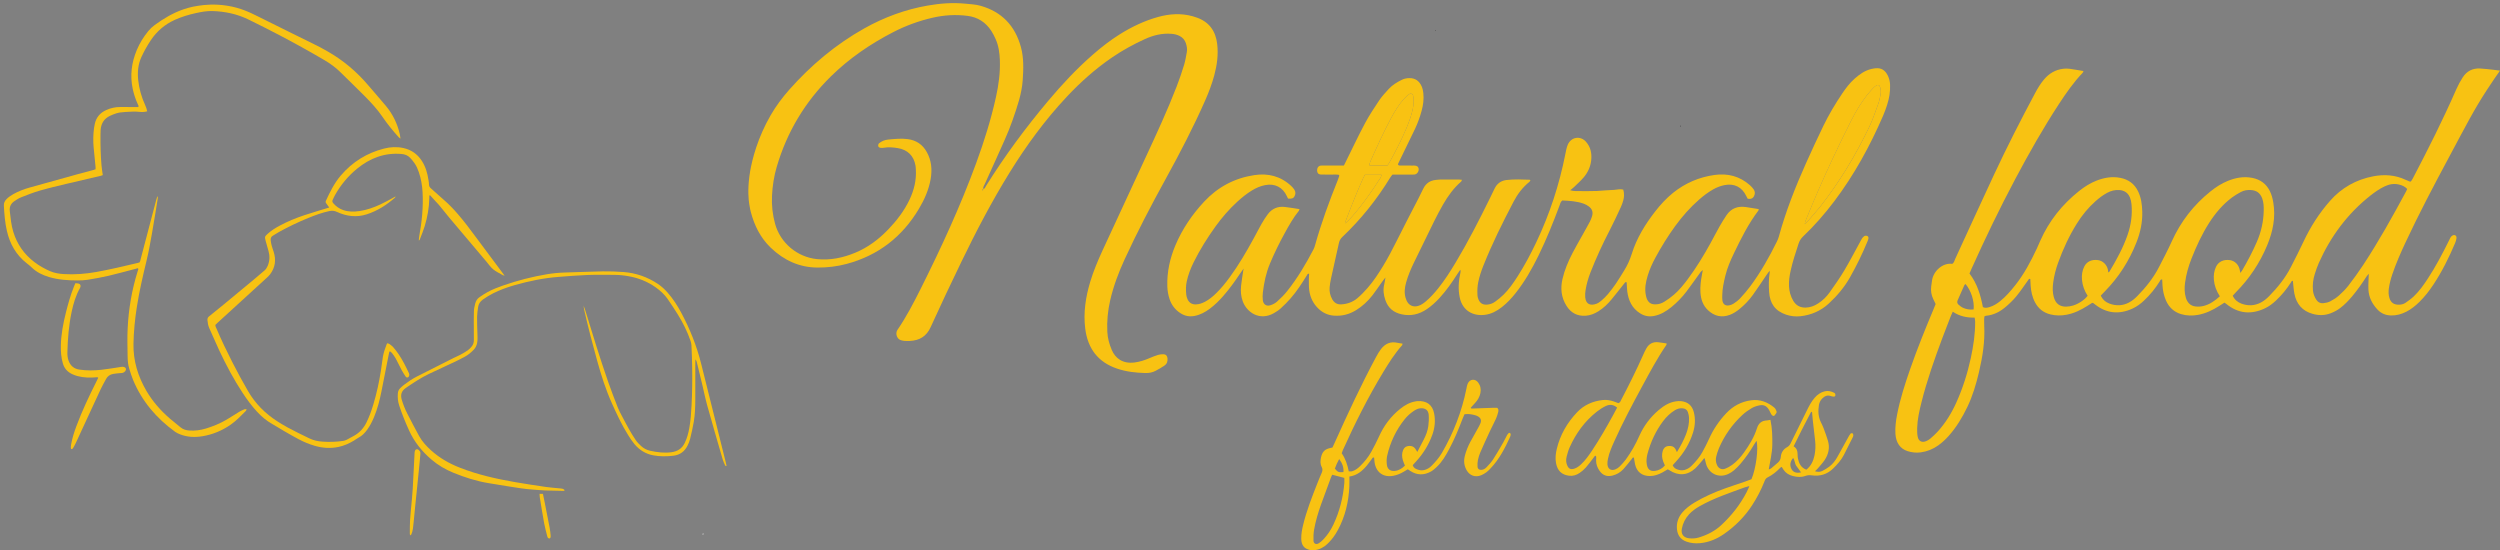<?xml version="1.0" encoding="utf-8"?>
<!-- Generator: Adobe Illustrator 24.1.0, SVG Export Plug-In . SVG Version: 6.00 Build 0)  -->
<svg version="1.1" id="Layer_1_xA0_Image_1_" xmlns="http://www.w3.org/2000/svg" xmlns:xlink="http://www.w3.org/1999/xlink"
	 x="0px" y="0px" viewBox="0 0 2165.8 476.69" style="enable-background:new 0 0 2165.8 476.69;" xml:space="preserve">
<rect x="0" y="0" width="2165.8" height="476.69" fill="#808080" stroke="none"/>
<style type="text/css">
	.st0{fill-rule:evenodd;clip-rule:evenodd;fill:#F8C212;}
	.st1{fill-rule:evenodd;clip-rule:evenodd;}
	.st2{fill-rule:evenodd;clip-rule:evenodd;fill:#FFFFFF;}
</style>
<g>
	<path class="st0" d="M196.53,4.9c12,1.86,20.32,6.04,26.96,9.35c52.67,26.28,49.34,24,60.48,30.37
		c13.49,7.71,25.17,17.61,35.21,29.47c5,5.91,10.16,11.7,15.12,17.65c5.96,7.14,9.91,15.31,12.02,24.36c0.26,1.13,0.38,2.3,0.65,4
		c-0.82-0.61-1.26-0.84-1.57-1.18c-5.01-5.62-9.8-11.42-14.03-17.67c-4.48-6.62-9.94-12.44-15.54-18.09
		c-6.89-6.95-13.96-13.73-20.92-20.61c-4.16-4.11-8.83-7.5-13.87-10.46c-12.79-7.52-25.77-14.71-38.91-21.59
		c-8.95-4.69-17.96-9.25-27.05-13.67c-9.71-4.72-20.07-6.89-30.85-7.25c-5-0.17-9.84,0.73-14.68,1.8
		c-6.21,1.38-12.26,3.19-18.07,5.81c-8.55,3.87-15.44,9.68-20.68,17.46c-3.13,4.65-5.86,9.53-8.22,14.6
		c-2.99,6.42-3.59,13.23-2.85,20.19c0.81,7.54,2.88,14.75,6.03,21.65c0.76,1.66,1.36,3.37,1.79,5.36c-2.2,0.57-4.37,0.73-6.41,0.49
		c-4.2-0.49-8.36-0.15-12.54,0.06c-0.64,0.03-1.28,0.19-1.92,0.2c-4.08,0.06-7.77,1.47-11.4,3.17c-5.08,2.38-7.59,6.47-8.09,11.91
		c-0.13,1.39-0.11,2.79-0.13,4.19c-0.1,8.93,0.12,17.86,0.87,26.76c0.23,2.77,0.71,5.52,1.11,8.47c-0.55,0.2-1.11,0.46-1.69,0.6
		c-9.94,2.33-19.89,4.6-29.81,6.98c-7.73,1.86-15.48,3.66-23.11,5.87c-5.46,1.58-10.77,3.68-16.06,5.77
		c-2.17,0.86-4.21,2.16-6.13,3.51c-2.83,2-4.17,4.72-3.77,8.35c0.68,6.09,1.23,12.18,3.04,18.09c3.29,10.75,9.41,19.47,18.36,26.24
		c4.22,3.2,8.81,5.78,13.66,7.87c3.8,1.64,7.84,2.23,11.94,2.47c9.39,0.56,18.69-0.17,27.94-1.82c12.06-2.16,23.97-5.02,35.89-7.83
		c0.52-0.12,1.02-0.3,1.58-0.47c0.71-1.14,0.86-2.43,1.19-3.66c4.49-17.04,8.96-34.08,13.44-51.12c0.24-0.92,0.56-1.81,1.18-2.69
		c0,0.65,0.09,1.32-0.01,1.95c-1.64,10.08-3.22,20.17-5,30.22c-1.41,7.93-2.8,15.89-4.7,23.71c-3.24,13.36-6.34,26.75-8.46,40.34
		c-1.64,10.53-2.69,21.11-2.89,31.78c-0.28,14.74,3.88,28.21,11.24,40.81c5.37,9.2,12.33,17.07,20.36,24.02
		c2.93,2.53,6.05,4.83,8.98,7.37c2.33,2.02,5.03,2.76,8,2.93c4.77,0.28,9.43-0.3,14.01-1.69c6.4-1.94,12.55-4.47,18.31-7.88
		c3.61-2.13,7.1-4.47,10.69-6.63c1.46-0.88,3.05-1.56,4.61-2.24c0.42-0.18,0.99-0.03,1.79-0.03c-0.25,0.66-0.29,1.12-0.53,1.37
		c-4.24,4.28-8.39,8.64-13.38,12.1c-7.37,5.12-15.46,8.45-24.27,9.93c-6.67,1.12-13.3,0.83-19.68-1.74
		c-1.39-0.56-2.79-1.2-3.99-2.06c-16.21-11.72-28.78-26.42-36.5-45.01c-1.32-3.17-2.29-6.48-3.32-9.76
		c-1.07-3.42-1.34-6.98-1.4-10.52c-0.12-8.17-0.36-16.37,0.05-24.52c0.82-16.59,3.57-32.9,8.51-48.79c0.22-0.72,0.46-1.43,0.67-2.15
		c0.05-0.19,0.01-0.41,0.01-0.66c-0.57-0.59-1.17-0.12-1.75,0.03c-8.01,2.08-15.98,4.31-24.03,6.2c-5.96,1.4-12,2.45-18.04,3.44
		c-2.85,0.47-5.79,0.58-8.69,0.58c-8.41,0.01-16.76-0.57-24.89-2.98c-5.53-1.64-10.61-4.1-14.82-8.17
		c-1.39-1.34-2.91-2.56-4.44-3.75c-9.23-7.2-14.58-16.77-17.17-28.03c-1.64-7.16-2.21-14.44-2.61-21.75
		c-0.12-2.22,0.62-3.98,2.09-5.54c1.71-1.82,3.74-3.23,5.9-4.45c4.52-2.56,9.33-4.39,14.31-5.79c13.86-3.9,27.73-7.74,41.6-11.57
		c4.45-1.23,8.93-2.38,13.39-3.58c0.71-0.19,1.4-0.45,2.15-0.7c0-0.75,0.05-1.37-0.01-1.99c-0.53-5.56-1.1-11.13-1.64-16.69
		c-0.55-5.7-0.4-11.39,0.31-17.07c0.16-1.28,0.44-2.54,0.72-3.8c1.26-5.55,4.64-9.35,9.74-11.7c3.86-1.78,7.93-2.68,12.19-2.68
		c4.41,0,8.82,0.02,13.23,0.03c0.85,0,1.7,0,2.47,0c0.55-1.12-0.13-1.84-0.47-2.57c-1.93-4.22-3.39-8.59-4.35-13.13
		c-2.47-11.64-1.04-22.88,3.55-33.77c2.48-5.89,5.8-11.27,9.83-16.22c1.64-2.01,3.48-3.78,5.58-5.32
		c7.77-5.67,15.95-10.55,25.1-13.69c1.29-0.44,2.58-0.85,3.89-1.21c2.96-0.82,5.74-1.38,8.94-1.86c0,0,0,0,0,0c0,0,0,0,0,0
		C177.67,4.06,186.34,3.32,196.53,4.9z"/>
	<path class="st0" d="M362.81,208.33c0.13-1.27,0.18-2.56,0.41-3.82c2.3-12.63,3.58-25.34,2.85-38.19
		c-0.33-5.82-1.31-11.53-3.2-17.06c-0.94-2.76-2.06-5.44-3.73-7.83c-1.16-1.67-2.46-3.26-3.86-4.74c-2-2.1-4.51-3.04-7.47-3.3
		c-14.67-1.25-27.28,3.6-38.46,12.75c-7.74,6.33-14.05,13.9-18.98,22.61c-0.79,1.4-1.43,2.89-2.14,4.33
		c-0.54,1.1-0.34,2.02,0.46,2.95c2.37,2.75,5.21,4.77,8.65,5.96c4.6,1.59,9.3,1.55,14.03,0.86c6.33-0.92,12.31-3.02,18.07-5.71
		c3.5-1.63,6.87-3.54,10.3-5.34c0.84-0.44,1.65-0.93,2.97-1.68c-0.34,0.71-0.38,0.98-0.55,1.12c-7.26,6.38-15.26,11.5-24.55,14.46
		c-8.88,2.83-17.44,1.69-25.71-2.13c-2.2-1.02-4.23-1.21-6.52-0.73c-6.34,1.35-12.38,3.56-18.35,6c-8.66,3.54-17.1,7.56-25.28,12.1
		c-1.78,0.99-3.47,2.16-5.25,3.16c-1.64,0.92-2.2,2.34-2,4.06c0.18,1.6,0.48,3.19,0.89,4.74c0.47,1.76,1.13,3.47,1.68,5.21
		c2.25,7.03,1.4,13.59-3.09,19.54c-0.9,1.19-2.03,2.22-3.14,3.24c-13.89,12.71-27.79,25.4-41.69,38.11
		c-0.87,0.79-1.71,1.61-2.56,2.42c-0.1,1.34,0.59,2.35,1.04,3.41c4.11,9.7,8.71,19.18,13.46,28.58c4.31,8.54,8.92,16.92,13.69,25.22
		c6.31,10.98,14.96,19.6,25.54,26.41c5.71,3.67,11.66,6.88,17.74,9.87c3.28,1.61,6.57,3.19,9.85,4.81
		c3.73,1.85,7.73,2.63,11.82,2.89c5.92,0.37,11.83,0.2,17.7-0.69c1.04-0.16,2.08-0.54,3.02-1.01c2.11-1.06,4.16-2.24,6.23-3.38
		c4.87-2.69,8.4-6.63,10.83-11.6c2.47-5.03,4.35-10.29,5.96-15.65c2.85-9.48,4.94-19.14,6.48-28.91c0.52-3.29,1.02-6.59,1.41-9.89
		c0.41-3.44,1.25-6.75,2.45-9.99c0.48-1.3,0.96-2.6,1.5-4.08c0.63,0.14,1.33,0.11,1.78,0.43c1.23,0.85,2.51,1.72,3.48,2.83
		c1.76,2.02,3.42,4.15,4.91,6.38c3.3,4.92,5.96,10.2,8.47,15.56c0.27,0.58,0.61,1.19,0.65,1.8c0.04,0.6-0.12,1.3-0.42,1.81
		c-0.63,1.06-2,1.13-2.68,0.12c-1.25-1.87-2.48-3.77-3.54-5.75c-1.78-3.31-3.35-6.74-5.15-10.04c-0.92-1.69-2.11-3.24-3.27-4.78
		c-0.42-0.56-1.1-0.92-1.82-1.5c-0.28,0.55-0.56,0.89-0.64,1.27c-2.21,11.17-4.39,22.35-6.61,33.52c-1.51,7.6-3.44,15.08-6.42,22.26
		c-1.66,3.98-3.6,7.81-6.19,11.28c-1.95,2.61-4.16,4.91-7.09,6.46c-1.42,0.75-2.7,1.77-4.08,2.6c-4.16,2.53-8.57,4.48-13.35,5.5
		c-6.98,1.49-13.89,1.03-20.72-0.96c-4.87-1.42-9.53-3.38-13.99-5.74c-4.27-2.27-8.47-4.68-12.65-7.1
		c-3.44-1.99-6.78-4.18-10.25-6.12c-4.94-2.77-9.16-6.38-12.99-10.51c-4.62-4.99-8.63-10.44-12.37-16.1
		c-7.79-11.77-14.38-24.21-20.39-36.96c-3.02-6.41-5.72-12.98-8.69-19.42c-1.02-2.21-1.32-4.5-1.56-6.84
		c-0.14-1.39,0.29-2.45,1.44-3.36c4.13-3.27,8.22-6.61,12.28-9.96c8.8-7.26,17.58-14.53,26.35-21.82c3.14-2.61,6.24-5.27,9.34-7.93
		c1.25-1.07,2.09-2.44,2.74-3.94c1.81-4.22,1.97-8.54,0.74-12.93c-0.84-3-1.77-5.97-2.54-8.99c-0.85-3.36-0.74-3.57,1.78-5.88
		c3.11-2.86,6.68-5.06,10.38-7.06c6.83-3.68,13.99-6.61,21.34-9.07c6.21-2.07,12.51-3.9,18.77-5.83c0.91-0.28,1.81-0.55,2.87-0.87
		c-0.98-1.34-1.87-2.53-2.72-3.76c-0.46-0.66-0.5-1.38-0.14-2.14c3.59-7.71,7.33-15.33,12.92-21.86
		c10.02-11.72,22.52-19.48,37.44-23.3c5.48-1.4,11.04-1.68,16.62-0.49c6.99,1.49,12.36,5.3,16.2,11.3
		c3.2,4.99,4.77,10.54,5.64,16.33c0.21,1.38,0.49,2.77,0.5,4.16c0.01,1.46,0.71,2.37,1.73,3.27c3.79,3.34,7.5,6.79,11.33,10.08
		c4.34,3.73,8.24,7.87,11.97,12.18c5.56,6.44,10.64,13.25,15.69,20.08c7.61,10.29,15.3,20.52,22.95,30.78
		c0.5,0.67,0.99,1.35,1.82,2.48c-0.88-0.29-1.25-0.4-1.62-0.53c-0.1-0.03-0.18-0.11-0.28-0.16c-2.68-1.58-5.61-2.88-7.98-4.84
		c-2.28-1.89-4.01-4.46-5.95-6.76c-10.7-12.65-21.4-25.29-32.06-37.97c-2.98-3.54-5.81-7.2-8.75-10.77
		c-1.02-1.24-2.18-2.36-3.27-3.55c-1.58-1.73-3.16-3.48-4.85-5.33c-0.68,0.72-0.44,1.61-0.46,2.38c-0.17,8.44-1.61,16.69-4.07,24.74
		c-1.13,3.69-2.61,7.27-4,10.88c-0.2,0.52-0.29,1.31-1.17,1.31L362.81,208.33z"/>
	<path class="st0" d="M505.47,264.66c0.46,1.18,0.99,2.34,1.36,3.55c6.43,20.95,12.83,41.91,20.03,62.61
		c2.58,7.4,5.42,14.72,8.26,22.02c0.93,2.39,2.17,4.67,3.36,6.96c2.09,4,4.17,8.01,6.4,11.94c1.85,3.27,3.78,6.51,5.91,9.6
		c1.27,1.84,2.9,3.47,4.54,5c2.23,2.08,4.9,3.5,7.9,4.16c6.12,1.34,12.28,2.14,18.56,1.26c5.15-0.72,9.04-3.15,11.37-7.93
		c2-4.1,3.18-8.44,3.98-12.89c1.18-6.57,1.66-13.22,1.98-19.89c0.55-11.18,0.73-22.36,0.52-33.55c-0.11-6.13-0.34-12.26-0.62-18.38
		c-0.06-1.37-0.43-2.76-0.89-4.06c-2.76-7.96-6.49-15.46-10.91-22.6c-2.83-4.57-5.81-9.05-8.86-13.47
		c-2.77-4.03-6.39-7.25-10.36-10.07c-7.04-5.01-14.87-8.1-23.35-9.61c-4.24-0.76-8.52-1.19-12.83-1.2
		c-7.64-0.02-15.28-0.18-22.91,0.11c-8.38,0.32-16.74,1.01-25.1,1.66c-13.01,1-25.73,3.65-38.26,7.23c-6.31,1.8-12.46,4.06-18.34,7
		c-3.08,1.54-5.99,3.35-8.82,5.33c-2.36,1.65-3.8,3.79-4.19,6.59c-0.39,2.76-0.85,5.54-0.89,8.32c-0.07,4.94,0.13,9.89,0.29,14.84
		c0.08,2.69,0.26,5.36-0.29,8.03c-0.45,2.18-1.33,4.05-2.85,5.67c-2.31,2.45-4.88,4.56-7.83,6.17c-3.02,1.64-6.1,3.18-9.2,4.65
		c-7.29,3.44-14.64,6.75-21.9,10.24c-7,3.36-13.42,7.7-19.84,12.04c-3.84,2.59-4.97,5.95-3.62,10.39c1.22,4.01,2.74,7.93,4.65,11.66
		c3.44,6.69,6.86,13.4,10.52,19.97c2.64,4.73,6.36,8.66,10.37,12.28c7.28,6.56,15.64,11.28,24.74,14.86
		c15.38,6.05,31.4,9.65,47.61,12.47c9.1,1.58,18.24,2.96,27.38,4.29c3.93,0.57,7.91,0.79,11.87,1.2c0.85,0.09,1.73,0.17,2.53,0.44
		c0.54,0.18,0.97,0.7,1.35,0.99c-0.14,0.89-0.69,0.72-1.04,0.72c-5.16-0.1-10.32-0.17-15.48-0.37c-3.54-0.14-7.08-0.48-10.62-0.73
		c-7.3-0.5-14.52-1.68-21.73-2.84c-5.62-0.9-11.24-1.85-16.86-2.76c-10.56-1.71-20.66-4.97-30.54-8.99
		c-6.92-2.82-13.31-6.56-19-11.42c-8.28-7.07-14.98-15.37-19.5-25.36c-3.19-7.06-6.1-14.22-8.52-21.57
		c-1.13-3.43-1.43-6.92-1.13-10.5c0.14-1.7,0.73-3.13,1.93-4.3c1-0.97,2-1.97,3.11-2.81c3.69-2.79,7.48-5.43,11.63-7.52
		c10.46-5.27,20.91-10.57,31.37-15.84c2.01-1.01,4.12-1.86,6.1-2.92c2.17-1.17,4.32-2.41,6.35-3.8c1.22-0.84,2.27-1.97,3.26-3.1
		c1.47-1.67,2.13-3.63,2.09-5.92c-0.1-6.02-0.07-12.05-0.07-18.07c0-2.15,0.1-4.3,0.11-6.45c0.01-2.39,0.54-4.67,1.13-6.98
		c0.59-2.31,1.74-4.2,3.65-5.52c2.29-1.59,4.63-3.13,7.07-4.46c4.35-2.37,8.97-4.15,13.64-5.77c12.2-4.24,24.68-7.46,37.41-9.61
		c5.4-0.91,10.86-1.45,16.36-1.58c10.86-0.27,21.71-0.82,32.58-0.99c5.91-0.09,11.84,0.14,17.73,0.58
		c10.82,0.81,20.78,4.28,29.83,10.32c3.24,2.17,6.06,4.81,8.61,7.75c4.47,5.14,8.17,10.81,11.39,16.79
		c7.68,14.25,13.64,29.17,17.55,44.91c7.01,28.26,14.1,56.49,21.15,84.74c0.28,1.13,0.51,2.28,0.76,3.43
		c-0.79,0.4-1.07-0.17-1.25-0.56c-0.71-1.55-1.52-3.09-1.99-4.73c-4.52-15.58-9.07-31.15-13.42-46.78
		c-1.76-6.31-3.03-12.74-4.56-19.12c-1.5-6.27-3.04-12.53-4.58-18.79c-0.2-0.8-0.48-1.57-1.16-2.3c-0.04,0.79-0.11,1.58-0.11,2.37
		c-0.01,10.86,0.03,21.73-0.01,32.59c-0.02,6.35-0.22,12.71-1.27,18.98c-0.85,5.08-2.04,10.11-3.25,15.11
		c-0.48,1.96-1.3,3.87-2.2,5.69c-2.47,4.98-6.55,8.04-12.03,8.71c-5.87,0.71-11.79,0.81-17.67-0.3c-6.63-1.25-12-4.63-16.27-9.73
		c-2.06-2.46-3.86-5.18-5.55-7.91c-5.46-8.78-9.82-18.13-14.05-27.55c-5.3-11.8-9.18-24.08-12.64-36.51
		c-4.13-14.8-8-29.66-11.38-44.65c-0.26-1.14-0.3-2.33-0.44-3.49L505.47,264.66z"/>
	<path class="st0" d="M61.56,389c-0.38-1.39-0.15-2.74,0.08-4.09c0.96-5.53,2.71-10.83,4.67-16.07c4.92-13.21,10.99-25.91,17.3-38.5
		c0.48-0.96,0.95-1.93,1.41-2.9c0.04-0.08-0.04-0.21-0.1-0.54c-0.42-0.02-0.91-0.1-1.39-0.05c-5.5,0.5-10.96,0.39-16.33-1.03
		c-1.55-0.41-3.08-0.97-4.53-1.64c-4.12-1.89-6.93-4.94-8.22-9.38c-1.46-5.02-1.83-10.14-1.73-15.32c0.19-9.74,2-19.23,4.36-28.63
		c1.91-7.61,4.03-15.16,6.93-22.46c0.39-0.98,0.82-1.95,1.28-3.03c1.03,0.1,1.88,0.09,2.69,0.28c1.49,0.35,2.14,1.49,1.74,2.91
		c-0.11,0.41-0.32,0.8-0.53,1.17c-3.56,6.36-5.58,13.26-7.09,20.31c-2.48,11.61-3.43,23.39-3.71,35.23
		c-0.06,2.49,0.18,4.95,1.06,7.3c1.6,4.28,4.6,6.9,9.18,7.6c6.32,0.97,12.67,0.89,18.99,0.22c5.87-0.63,11.69-1.68,17.54-2.57
		c2.05-0.31,3.71,0.38,3.95,1.74c0.24,1.32-1.06,3-2.81,3.46c-0.82,0.21-1.71,0.15-2.56,0.25c-1.92,0.21-3.86,0.33-5.75,0.68
		c-2.66,0.5-4.78,1.89-6.08,4.34c-1.61,3.04-3.35,6.02-4.8,9.13c-7.16,15.39-14.25,30.82-21.38,46.23
		c-0.72,1.55-1.57,3.05-2.42,4.54C62.96,388.74,62.45,389.17,61.56,389z"/>
	<path class="st0" d="M355.73,463.84c-0.86-0.72-0.7-1.52-0.69-2.21c0.04-3.86-0.02-7.74,0.24-11.59c0.41-6,1.08-11.97,1.61-17.96
		c0.26-2.89,0.52-5.78,0.67-8.67c0.53-9.86,1.02-19.73,1.53-29.6c0.05-0.96,0.06-1.94,0.25-2.88c0.3-1.42,1.79-2.47,3.44-1.06
		c1.08,0.93,1.58,1.91,1.43,3.35c-0.36,3.42-0.62,6.84-0.96,10.26c-0.58,5.88-1.17,11.75-1.77,17.62
		c-0.54,5.34-1.11,10.68-1.65,16.02c-0.53,5.34-1.05,10.68-1.56,16.03c-0.31,3.31-0.55,6.64-1.9,9.74
		C356.24,463.22,355.97,463.49,355.73,463.84z"/>
	<path class="st0" d="M467.4,427.86c1.17,0,1.98,0,2.95,0c0.49,2.39,0.98,4.67,1.44,6.96c1.45,7.35,2.93,14.7,4.32,22.07
		c0.44,2.31,0.72,4.66,0.92,7c0.15,1.77-0.35,2.63-1.19,2.59c-1.25-0.06-1.54-1.15-1.76-2.01c-0.97-3.73-1.98-7.46-2.68-11.24
		c-1.38-7.48-2.56-14.99-3.8-22.5C467.46,429.91,467.48,429.06,467.4,427.86z"/>
</g>
<path class="st1" d="M1456.27,109.88c-0.22-0.21-0.46-0.4-0.64-0.64c-0.08-0.1-0.04-0.3-0.05-0.45c0.15,0.09,0.38,0.16,0.42,0.28
	c0.1,0.29,0.1,0.61,0.14,0.92C1456.15,110,1456.27,109.88,1456.27,109.88z"/>
<path class="st1" d="M1243.91,26.15c-0.02,0.26-0.03,0.51-0.05,0.77c-0.76-0.42-0.12-0.51,0.16-0.68
	C1244.01,26.23,1243.91,26.15,1243.91,26.15z"/>
<path class="st2" d="M609.43,462.07c-0.09,0.42-0.18,0.83-0.27,1.24c-0.1-0.03-0.28-0.02-0.3-0.08c-0.24-0.64-0.3-1.19,0.68-1.07
	L609.43,462.07z"/>
<g>
	<path class="st0" d="M2165.8,61.19c-2.71,3.83-6.6,9.42-11.08,16.3c-11.79,18.07-17.91,30.37-33.21,58.89
		c-13,24.23-25.81,48.55-37.47,73.46c-4.27,9.12-8.31,18.34-11.56,27.88c-1.34,3.95-2.39,7.96-2.96,12.08
		c-0.4,2.88-0.37,5.74,0.54,8.54c1.2,3.68,3.57,5.48,7.44,5.6c2.29,0.08,4.54-0.3,6.42-1.6c2.49-1.72,4.98-3.5,7.17-5.57
		c4.79-4.53,8.57-9.91,12.17-15.4c6.68-10.17,12.34-20.92,17.75-31.8c0.57-1.14,1.11-2.31,1.71-3.43c0.3-0.55,0.64-1.14,1.12-1.53
		c0.88-0.71,1.93-1.3,3.08-0.81c1.26,0.54,1.29,1.79,1.11,2.89c-0.2,1.25-0.55,2.5-1.04,3.66c-5.28,12.54-11.3,24.71-18.82,36.09
		c-3.62,5.48-7.63,10.66-12.35,15.27c-3.34,3.26-6.95,6.16-11.11,8.29c-4.18,2.14-8.59,3.4-13.35,3.28
		c-4.56-0.11-8.47-1.7-11.57-4.98c-4.64-4.9-7.7-10.67-7.99-17.51c-0.19-4.45,0.2-8.92,0.33-13.58c-0.6,0.69-1.34,1.35-1.85,2.16
		c-3.91,6.05-8.02,11.95-12.67,17.46c-3.1,3.67-6.42,7.13-10.26,10.05c-2.57,1.95-5.37,3.39-8.39,4.55
		c-5.16,1.98-10.32,1.92-15.53,0.46c-8.93-2.5-14.01-8.59-15.76-17.5c-0.7-3.59-0.88-7.28-1.3-11c-0.95-0.42-1.22,0.53-1.59,1.11
		c-3.68,5.85-8.05,11.13-13.09,15.87c-2.82,2.65-5.84,4.98-9.34,6.65c-11.95,5.7-23.19,4.79-33.6-3.68
		c-0.48-0.39-1.01-0.71-1.67-1.18c-1.53,0.97-3,1.89-4.46,2.83c-5.7,3.66-11.71,6.56-18.43,7.78c-4.95,0.9-9.89,0.8-14.72-0.65
		c-6.2-1.87-10.5-5.95-13.07-11.84c-1.81-4.14-2.7-8.52-3.01-13.02c-0.12-1.74-0.16-3.48-0.24-5.2c-1.42-0.21-1.67,0.89-2.13,1.64
		c-3.81,6.16-8.34,11.7-13.61,16.67c-3.06,2.88-6.38,5.34-10.2,7.06c-11.54,5.19-22.36,4.13-32.37-3.79
		c-0.5-0.39-1.01-0.78-1.53-1.15c-0.12-0.08-0.3-0.06-0.82-0.15c-1.23,0.78-2.69,1.71-4.16,2.64c-5.57,3.54-11.41,6.42-17.96,7.66
		c-4.79,0.91-9.53,0.88-14.25-0.32c-5.92-1.51-10.29-4.99-13.14-10.36c-2.44-4.6-3.49-9.59-3.83-14.74
		c-0.13-1.88-0.18-3.76-0.26-5.58c-1.31-0.39-1.52,0.56-1.95,1.16c-3.38,4.66-6.54,9.49-10.2,13.92c-2.84,3.43-6.12,6.54-9.53,9.42
		c-4.84,4.09-10.39,6.86-16.85,7.42c-0.3,0.03-0.58,0.22-1.18,0.46c-0.09,0.75-0.29,1.65-0.3,2.56c-0.03,1.92-0.02,3.84,0.08,5.76
		c0.71,13.55-1.44,26.76-4.52,39.89c-2.45,10.46-5.47,20.7-10.14,30.4c-4.32,8.97-9.41,17.45-16.06,24.92
		c-2.77,3.12-5.81,5.95-9.22,8.36c-4.52,3.2-9.49,5.21-14.99,5.97c-3.89,0.54-7.69,0.11-11.38-1.03c-6.48-2-10.15-7.33-10.62-15
		c-0.34-5.63,0.38-11.17,1.45-16.68c2.65-13.69,6.94-26.9,11.53-40.03c6.07-17.35,12.95-34.38,20.07-51.33
		c0.62-1.46,1.19-2.95,1.79-4.44c-0.75-1.55-1.46-2.97-2.13-4.41c-1.58-3.42-2.2-7-1.72-10.75c0.22-1.75,0.48-3.49,0.72-5.23
		c1.17-8.26,9.4-15.61,17.55-14.38c1.57-1.04,1.87-2.88,2.59-4.45c11.17-24.23,22.21-48.53,33.51-72.71
		c11.23-24.04,23.29-47.67,35.81-71.07c2.19-4.09,4.62-8.04,7.62-11.61c4.42-5.25,9.98-8.43,16.81-9.22
		c1.73-0.2,3.52-0.19,5.24,0.04c3.94,0.53,7.85,1.26,12.08,1.95c-0.26,0.57-0.39,1.19-0.76,1.59c-7.76,8.14-14.17,17.32-20.31,26.69
		c-13.86,21.15-26.26,43.15-38.12,65.46c-13.58,25.55-26.12,51.62-37.99,78c-0.52,1.15-1,2.32-1.58,3.66
		c6.64,8.64,9.64,18.7,11.62,29.13c2.03,0.96,3.89,0.53,5.72-0.02c3.42-1.04,6.4-2.87,9.17-5.09c4.91-3.93,8.99-8.65,12.88-13.53
		c7.83-9.81,13.67-20.82,18.97-32.14c1.08-2.31,2.06-4.68,3.1-7.01c7.57-17,18.85-31.1,33.35-42.68c4.64-3.71,9.62-6.91,15.17-9.09
		c6.65-2.6,13.47-3.84,20.66-2.44c7.11,1.39,12.26,5.18,15.42,11.67c2.72,5.59,3.47,11.62,3.63,17.72
		c0.25,9.24-1.71,18.11-5.09,26.67c-6.29,15.97-15.39,30.14-27.44,42.4c-1.11,1.13-2.19,2.29-3.42,3.58
		c1.67,3.47,4.23,5.69,7.64,6.94c5.69,2.09,11.28,1.89,16.71-0.92c2.73-1.41,5.06-3.36,7.2-5.53c7.44-7.57,14.04-15.77,18.9-25.25
		c3.79-7.39,7.68-14.75,11.1-22.31c7.72-17.1,18.86-31.47,33.47-43.19c4.63-3.72,9.58-6.95,15.12-9.17
		c6.79-2.73,13.75-4.02,21.1-2.58c6.91,1.36,12,5.03,15.17,11.3c1.59,3.16,2.48,6.55,3.06,10.04c2.15,12.9-0.35,25.13-5.28,37
		c-6.4,15.4-15.47,29.02-27.23,40.85c-0.89,0.89-1.7,1.86-2.66,2.9c1.67,3.45,4.26,5.67,7.68,6.9c5.69,2.06,11.29,1.84,16.71-1
		c2.72-1.43,5.04-3.37,7.18-5.55c7.43-7.58,14.04-15.78,18.88-25.27c3.7-7.26,7.43-14.51,10.87-21.88
		c6-12.84,13.58-24.64,22.91-35.28c10.05-11.47,22.75-18.58,37.66-21.4c9.41-1.78,18.81-1.19,27.7,2.96
		c1.3,0.61,2.64,1.13,3.97,1.66c0.12,0.05,0.31-0.04,0.8-0.12c0.46-0.71,1.12-1.58,1.62-2.53c13.37-25.48,26.27-51.18,37.83-77.55
		c1.53-3.49,3.39-6.89,5.46-10.09c3.47-5.39,8.56-8.06,15.02-7.71c3.82,0.21,7.63,0.7,11.45,1.09
		C2161.69,60.62,2165.59,61.16,2165.8,61.19z M1923.1,256.67c-3.01-4.62-4.72-9.21-5.16-14.25c-0.34-3.89,0.15-7.69,1.8-11.22
		c2.1-4.51,6.61-6.62,12.02-5.86c4.45,0.62,7.86,4.14,8.67,8.94c0.09,0.54,0.18,1.09,0.36,2.16c0.74-0.93,1.19-1.37,1.49-1.89
		c4.76-8.14,9.18-16.45,12.92-25.11c3.71-8.6,5.74-17.58,5.91-26.96c0.06-3.52-0.03-7.03-1.25-10.4c-1.77-4.87-4.93-7.19-10.02-7.45
		c-2.93-0.15-5.78,0.24-8.36,1.63c-2.66,1.44-5.32,2.94-7.74,4.74c-8.16,6.1-14.62,13.78-20.07,22.34
		c-6.1,9.6-10.87,19.88-15.03,30.44c-2.7,6.85-4.74,13.88-5.69,21.21c-0.57,4.33-0.56,8.62,0.67,12.83c1.21,4.14,3.8,7.12,8.25,7.66
		c2.33,0.28,4.83,0.15,7.1-0.42C1914.34,263.71,1918.78,260.63,1923.1,256.67z M1826.44,236.04c0.51-0.35,0.85-0.46,1-0.7
		c6.08-10.14,11.77-20.49,15.67-31.7c3.03-8.69,4.32-17.67,3.44-26.87c-0.18-1.88-0.61-3.81-1.3-5.56
		c-1.63-4.08-4.75-6.23-9.17-6.57c-3.8-0.29-7.28,0.63-10.59,2.4c-3.68,1.97-6.97,4.5-10.09,7.26
		c-6.39,5.66-11.71,12.21-16.22,19.43c-6.7,10.74-11.97,22.17-16.26,34.07c-2.01,5.57-3.45,11.29-4.23,17.16
		c-0.55,4.15-0.57,8.28,0.53,12.36c1.5,5.56,5.02,8.41,10.72,8.33c2.04-0.03,4.14-0.39,6.09-0.99c4.88-1.49,9.97-5.02,12.52-8.4
		c-2.73-4.18-4.44-8.78-4.89-13.81c-0.36-4.05,0.16-8,2.02-11.64c2.17-4.26,6.48-6.19,11.76-5.49c4.25,0.56,7.78,3.97,8.7,8.42
		C1826.29,234.45,1826.34,235.18,1826.44,236.04z M2085.42,163.68c-2.13-2.19-4.45-3.15-6.97-3.77c-4.4-1.09-8.54-0.38-12.57,1.54
		c-4.51,2.14-8.56,4.98-12.45,8.06c-19.83,15.72-34.44,35.44-44.67,58.48c-1.36,3.06-2.41,6.26-3.43,9.45
		c-1.48,4.61-2,9.35-1.57,14.2c0.25,2.78,1.25,5.27,2.64,7.63c1.43,2.43,3.65,3.67,6.41,3.37c2.03-0.22,4.16-0.65,5.94-1.58
		c2.67-1.39,5.28-3.05,7.52-5.05c2.97-2.65,5.83-5.51,8.26-8.66c4.39-5.69,8.61-11.53,12.57-17.52
		c13.65-20.7,25.69-42.35,37.43-64.16C2084.82,165.13,2085.04,164.54,2085.42,163.68z M1691.72,270.01
		c-0.74,1.66-1.31,2.78-1.76,3.95c-2.42,6.25-4.87,12.48-7.21,18.76c-6.86,18.39-13.41,36.88-18.17,55.95
		c-1.82,7.28-3.49,14.6-3.7,22.15c-0.07,2.54-0.02,5.14,0.47,7.62c0.77,3.81,3.67,5.23,7.23,3.75c1.31-0.54,2.61-1.27,3.68-2.19
		c2.17-1.87,4.3-3.82,6.24-5.93c6.86-7.49,12.1-16.03,16.27-25.26c5.6-12.41,9.7-25.3,12.57-38.6c2.26-10.48,3.86-21.04,3.78-31.79
		c-0.01-1.05-0.28-2.1-0.45-3.26C1703.89,275.26,1697.7,274.05,1691.72,270.01z M1709.79,268.08c0.77-7.12-2.23-16.38-7-22.03
		c-0.35,0.31-0.84,0.55-1.01,0.94c-1.97,4.36-3.87,8.75-5.82,13.11c-0.67,1.51-0.42,2.87,0.81,3.89c1.21,1.01,2.47,2.07,3.89,2.69
		C1703.43,267.91,1706.4,268.47,1709.79,268.08z"/>
	<path class="st0" d="M851.83,163.78c1.48-0.31,1.77-1.72,2.41-2.74c16.1-25.84,34.17-50.24,53.74-73.54
		c12.05-14.35,24.82-28.02,38.98-40.34c7.25-6.31,14.8-12.22,22.95-17.33c10.48-6.56,21.54-11.88,33.51-15.17
		c9.9-2.72,19.83-3.35,29.83-0.57c1.23,0.34,2.45,0.74,3.65,1.17c10.81,3.86,16.3,11.8,17.59,22.96c1.06,9.2-0.15,18.18-2.55,27.05
		c-2,7.42-4.71,14.58-7.81,21.62c-10.25,23.28-21.99,45.82-34.25,68.08c-12.58,22.83-24.62,45.92-35.54,69.59
		c-5.3,11.49-9.72,23.29-12.57,35.64c-2.06,8.94-2.91,17.97-2.48,27.14c0.26,5.51,1.68,10.72,3.82,15.75
		c3.1,7.3,9.43,12.22,19.73,10.94c4.49-0.56,8.71-1.94,12.84-3.71c2.49-1.07,5.02-2.08,7.61-2.87c1.49-0.46,3.14-0.59,4.71-0.56
		c2.02,0.04,3.14,1.3,3.4,3.34c0.34,2.59-0.38,4.89-2.49,6.38c-2.47,1.74-5.12,3.23-7.8,4.64c-2.72,1.44-5.67,1.98-8.8,1.91
		c-8.35-0.2-16.59-1.12-24.54-3.81c-16.6-5.61-25.45-17.45-27.6-34.59c-1.75-13.9,0.34-27.42,4.34-40.71
		c2.82-9.35,6.62-18.34,10.69-27.19c12.36-26.86,24.81-53.67,37.27-80.48c9.42-20.29,18.83-40.6,26.91-61.47
		c2.42-6.25,4.55-12.62,6.52-19.03c1.07-3.49,1.58-7.17,2.27-10.77c0.49-2.58-0.01-5.13-0.79-7.57c-0.91-2.85-2.75-5.02-5.47-6.39
		c-2.17-1.09-4.46-1.65-6.89-1.85c-8.2-0.68-15.88,1.23-23.26,4.6c-9.9,4.54-19.43,9.74-28.42,15.9
		c-14.45,9.9-27.44,21.49-39.39,34.26c-18.77,20.05-34.88,42.1-49.3,65.42c-15.5,25.04-29.1,51.12-41.92,77.6
		c-9.05,18.7-17.95,37.48-26.53,56.4c-3.65,8.04-9.7,11.47-18.03,11.91c-1.59,0.08-3.2,0.05-4.79-0.06
		c-0.94-0.06-1.87-0.37-2.79-0.59c-3.4-0.78-5.29-5.74-3.13-8.91c7.67-11.24,13.96-23.31,20.04-35.46
		c17.83-35.6,34.5-71.71,48.21-109.13c6.87-18.77,12.85-37.81,17.15-57.35c2.31-10.5,3.74-21.09,3.33-31.87
		c-0.24-6.26-1.09-12.44-3.69-18.22c-1.11-2.47-2.32-4.93-3.81-7.18c-4.86-7.31-11.58-11.73-20.41-12.86
		c-10.27-1.31-20.39-0.72-30.48,1.62c-11.74,2.72-22.96,6.8-33.67,12.3c-19.9,10.22-38.21,22.7-54.21,38.4
		c-22.49,22.08-38.17,48.27-47.05,78.53c-2.4,8.17-3.66,16.54-4.08,25.03c-0.4,8.2,0.5,16.31,2.66,24.23
		c4.52,16.54,19.12,28.85,36.28,30.61c11.56,1.19,22.58-1.13,33.21-5.55c10.95-4.56,20.25-11.53,28.43-20.02
		c7.48-7.76,13.98-16.23,18.61-26.03c3.89-8.23,5.99-16.84,5.43-26c-0.07-1.12-0.1-2.25-0.29-3.34
		c-1.48-8.61-6.87-13.88-15.58-15.26c-3.96-0.63-7.93-0.97-11.93-0.26c-0.93,0.17-1.92,0.18-2.86,0.05c-0.98-0.13-1.92-0.71-2-1.77
		c-0.05-0.7,0.22-1.69,0.72-2.1c1.08-0.9,2.33-1.68,3.63-2.22c1.31-0.54,2.76-0.92,4.17-1.05c5.73-0.52,11.46-1.17,17.23-0.39
		c7.33,1,12.76,4.7,16.37,11.16c4.09,7.33,4.77,15.17,3.39,23.26c-1.58,9.26-5.33,17.75-10.08,25.76
		c-14.46,24.36-35.24,40.56-62.72,47.92c-8.23,2.2-16.66,3.2-25.15,3.16c-15.83-0.06-29.16-6.27-40.5-17.09
		c-9.08-8.67-14.38-19.44-17.47-31.43c-0.2-0.77-0.78-3.26-1.28-6.58c-0.59-3.92-1.43-11.64,0.11-23.81
		c0.43-3.43,2.64-19.58,11.35-39.13c2.11-4.74,4.48-9.39,7.12-13.94c4.58-7.91,10.01-15.23,16.07-22.07
		c18.82-21.22,40.26-39.26,65.07-53.16c17.15-9.6,35.35-16.34,54.73-19.74c10.9-1.91,21.87-2.76,32.95-1.64
		c4.29,0.43,8.61,0.6,12.8,1.76c18.59,5.17,30.11,17.37,35.15,35.78c2.57,9.37,2.23,18.99,1.58,28.59
		c-0.82,12.12-4.87,23.4-8.78,34.73c-4.01,11.65-9.44,22.71-14.39,33.96c-3.15,7.16-6.51,14.24-9.68,21.39
		c-0.62,1.4-1.8,2.73-1.24,4.49c-0.98-0.13-0.91,0.43-0.68,1.07c0.02,0.06,0.2,0.06,0.3,0.08
		C851.65,164.61,851.74,164.19,851.83,163.78z"/>
	<path class="st0" d="M1133.07,475.93c-0.86-0.33-2.38-0.93-3.64-2.38c-1.47-1.7-2.05-3.98-2.12-6.61
		c-0.11-4.2,0.67-8.27,1.65-12.31c3-12.3,7.61-24.05,12.24-35.79c1.17-2.97,2.35-5.95,3.67-8.85c0.84-1.85,1.19-3.49,0.15-5.45
		c-1.42-2.65-1.22-5.53-0.57-8.42c1.09-4.85,3.32-7.09,8.23-8.04c0.46-0.09,0.92-0.22,1.67-0.4c0.67-1.45,1.42-3.02,2.13-4.61
		c11.22-24.92,22.7-49.71,35.64-73.8c1.28-2.39,2.66-4.76,4.3-6.9c3.61-4.7,8.33-6.78,14.32-5.38c1.37,0.32,2.78,0.45,4.32,0.68
		c-0.17,0.61-0.15,1.15-0.42,1.45c-6.3,7.09-11.35,15.06-16.24,23.13c-13.19,21.76-24.57,44.47-35.04,67.64
		c-0.39,0.87-0.66,1.79-1.02,2.78c3.28,4.68,4.97,9.98,6.11,15.65c1.09,0,2.05,0.21,2.88-0.04c2.83-0.83,5.1-2.61,7.15-4.67
		c3.64-3.63,6.91-7.57,9.39-12.08c2.38-4.33,4.71-8.72,6.73-13.23c4.25-9.54,10.3-17.63,18.46-24.14c3.92-3.13,8.17-5.6,13.22-6.42
		c0.47-0.08,0.94-0.22,1.41-0.25c8.18-0.55,13.37,3.08,14.79,11.03c1.09,6.08,0.53,12.09-1.57,17.95
		c-3.11,8.71-7.84,16.41-14.06,23.22c-0.96,1.05-1.92,2.11-2.98,3.27c0.48,1.75,1.68,2.76,3.14,3.4c2.07,0.9,4.23,1.42,6.53,0.91
		c2.58-0.57,4.77-1.83,6.61-3.69c3.38-3.42,6.55-7.01,8.98-11.2c10.09-17.42,17.3-35.94,21.26-55.71c0.28-1.41,0.51-2.86,1.05-4.17
		c1.72-4.19,6.45-4.77,9.14-1.08c1.98,2.71,2.62,5.8,1.92,9.11c-0.68,3.21-2.23,5.97-4.45,8.36c-1.3,1.4-2.57,2.83-3.93,4.33
		c0.19,0.9,1.11,0.7,1.83,0.68c5.75-0.18,11.5-0.42,17.24-0.61c1.27-0.04,2.54-0.01,3.82-0.01c1.22,0.9,1.25,2.25,0.95,3.47
		c-0.49,2.01-1.09,4.02-1.94,5.9c-1.64,3.64-3.55,7.16-5.24,10.78c-2.83,6.08-5.63,12.18-8.3,18.33c-0.95,2.18-1.66,4.51-2.15,6.84
		c-0.38,1.85-0.43,3.81-0.32,5.71c0.12,2.01,1.71,3,3.74,2.7c1.67-0.25,3.04-1.11,4.12-2.28c1.95-2.11,3.98-4.2,5.54-6.59
		c3.04-4.69,5.82-9.55,8.62-14.39c1.28-2.21,2.33-4.55,3.56-6.79c0.37-0.68,0.93-1.26,1.48-1.82c0.17-0.17,0.68-0.25,0.87-0.12
		c0.35,0.23,0.8,0.64,0.8,0.97c-0.01,0.77-0.11,1.61-0.43,2.31c-4.53,9.92-9.46,19.59-17.12,27.56c-1.11,1.15-2.23,2.33-3.51,3.26
		c-1.41,1.02-2.94,1.95-4.55,2.6c-4.95,2.01-9.75,0.37-12.42-4.13c-2.33-3.92-2.82-8.12-1.74-12.49c1.09-4.36,2.78-8.51,4.9-12.46
		c2.12-3.94,4.37-7.81,6.53-11.73c0.77-1.4,1.59-2.8,2.15-4.28c1.02-2.69,0.22-4.63-2.33-6.01c-0.7-0.38-1.45-0.69-2.21-0.9
		c-2.94-0.8-5.91-1.35-9.29-0.86c-0.51,1.18-1.13,2.45-1.62,3.76c-3.41,8.97-7.05,17.83-11.57,26.31
		c-3.01,5.65-6.19,11.22-10.93,15.66c-1.51,1.41-3.09,2.84-4.87,3.84c-6.09,3.42-12.18,3.38-18.1-0.54
		c-0.65-0.43-1.28-0.87-1.99-1.35c-1.37,0.8-2.6,1.52-3.82,2.25c-2.63,1.57-5.44,2.7-8.44,3.32c-8.74,1.79-15.24-2.73-16.56-11.53
		c-0.21-1.4-0.28-2.82-0.41-4.18c-1.22-0.37-1.49,0.51-1.94,1.12c-1.43,1.92-2.79,3.91-4.32,5.75c-3.96,4.77-8.55,8.62-15.15,9.55
		c0,2.94,0.1,5.65-0.02,8.35c-0.58,13.43-3.57,26.25-10.03,38.13c-2.07,3.8-4.51,7.36-7.56,10.47c-2.24,2.28-5.06,4.93-9.53,6.21
		C1140.29,476.41,1136.79,477.36,1133.07,475.93z M1217.13,403.35c-0.64-1.62-1.33-3.05-1.78-4.56c-0.89-2.97-1-5.96,0.2-8.9
		c0.94-2.32,2.69-3.44,5.17-3.57c2.24-0.12,4.09,0.55,5.39,2.44c0.52,0.75,0.97,1.54,1.73,2.77c1.97-3.78,3.74-7.16,5.49-10.54
		c1.92-3.71,3.46-7.59,4.03-11.71c0.45-3.29,0.62-6.7,0.34-10c-0.33-3.99-2.94-5.81-6.92-5.59c-2.16,0.12-4,1.03-5.75,2.17
		c-3.09,2.03-5.84,4.48-8.15,7.36c-7.51,9.37-12.5,19.99-15.16,31.66c-0.56,2.44-0.54,5.1-0.27,7.61c0.42,3.99,3.01,5.87,6.97,5.47
		C1211.92,407.59,1214.68,405.82,1217.13,403.35z M1154.1,411.26c-0.34,0.73-0.71,1.42-0.98,2.15c-2.87,7.78-5.78,15.54-8.57,23.35
		c-2.58,7.22-4.81,14.55-6.13,22.11c-0.54,3.11-0.62,6.35-0.52,9.52c0.08,2.56,2.22,3.64,4.42,2.34c1.49-0.88,2.83-2.08,4.04-3.33
		c3.68-3.83,6.58-8.22,8.83-13.02c5.34-11.39,8.38-23.4,9.43-35.91c0.13-1.55-0.01-3.12-0.02-4.46
		C1161.03,413.06,1157.84,412.23,1154.1,411.26z M1156.41,406c2.59,3.09,3.22,3.35,7.44,2.97c0.34-4.05-0.93-7.56-3.68-11.31
		C1158.53,400.61,1157.36,403.27,1156.41,406z"/>
	<path class="st0" d="M1360.28,164.82c3.44,0.96,5.99,0.65,8.5,0.73c2.4,0.07,4.8,0.03,7.2,0.01c2.56-0.02,5.12-0.01,7.68-0.13
		c2.56-0.11,5.1-0.37,7.66-0.54c2.39-0.15,4.79-0.23,7.19-0.41c2.51-0.19,5-0.95,7.75-0.23c0.89,3.2,0.89,6.33-0.01,9.44
		c-0.58,1.99-1.26,3.97-2.14,5.84c-3.19,6.8-6.3,13.65-9.77,20.3c-6.14,11.78-11.64,23.83-16.49,36.19
		c-1.93,4.93-3.38,10-4.23,15.21c-0.33,2.04-0.51,4.16-0.33,6.2c0.55,6.07,4.33,7.57,9.42,5.85c1.62-0.55,3.16-1.6,4.47-2.73
		c2.06-1.76,4.05-3.65,5.79-5.73c2.46-2.94,4.79-6,6.95-9.17c2.52-3.7,4.79-7.56,7.16-11.36c2.8-4.49,4.94-9.23,6.53-14.33
		c4.24-13.6,11.58-25.57,20.28-36.75c4.64-5.95,9.7-11.49,15.6-16.22c10.48-8.39,22.44-13.52,35.68-15.4
		c11.47-1.63,21.94,0.98,30.78,8.84c1.18,1.05,2.29,2.25,3.21,3.53c1.32,1.83,1.41,3.91,0.39,5.91c-1.08,2.11-2.92,2.83-5.52,2.27
		c-0.35-0.67-0.81-1.48-1.21-2.31c-3.7-7.77-10.41-11.15-18.87-9.47c-3.48,0.69-6.74,1.99-9.82,3.72
		c-4.34,2.44-8.28,5.45-12.03,8.71c-7.88,6.87-14.74,14.66-20.88,23.09c-6.32,8.68-11.94,17.79-17.05,27.21
		c-2.75,5.07-5.12,10.31-6.79,15.84c-1.68,5.55-2.75,11.19-1.52,17.01c0.2,0.93,0.41,1.88,0.76,2.76c1.41,3.51,3.65,4.98,7.37,4.97
		c2.8,0,5.44-0.8,7.75-2.24c2.97-1.86,5.86-3.9,8.5-6.19c4.61-4,8.42-8.76,12.06-13.64c7.28-9.77,13.57-20.16,19.45-30.8
		c2.63-4.75,5.09-9.61,7.76-14.34c1.97-3.47,4.04-6.9,6.29-10.19c4.03-5.9,9.79-7.92,16.73-6.89c3.63,0.54,7.24,1.15,11.02,1.75
		c-0.06,0.42,0.01,0.93-0.21,1.22c-8.63,11.43-15.03,24.14-21.18,36.98c-3.04,6.34-5.86,12.79-7.51,19.67
		c-1.34,5.6-2.6,11.22-2.65,17.02c-0.01,1.44-0.06,2.89,0.14,4.31c0.45,3.19,2.56,4.78,5.75,4.22c1.38-0.24,2.82-0.77,3.97-1.54
		c1.98-1.33,3.97-2.76,5.58-4.5c3.04-3.28,5.99-6.67,8.66-10.25c9.1-12.22,16.57-25.44,23.29-39.09c0.63-1.28,1.2-2.63,1.58-4
		c6-21.95,14.31-43.05,23.59-63.78c4.83-10.79,9.82-21.52,14.96-32.17c4.73-9.8,10.3-19.15,16.38-28.17
		c3.13-4.65,6.51-9.12,10.73-12.87c4.22-3.75,8.74-7.01,14.34-8.39c1.23-0.31,2.5-0.51,3.76-0.64c4.91-0.53,8.35,1.51,10.71,6.35
		c1.21,2.48,1.83,5.09,1.95,7.85c0.24,5.99-0.71,11.8-2.55,17.47c-1.04,3.19-2.17,6.36-3.5,9.43
		c-11.33,26.22-24.99,51.11-42.21,73.98c-8.2,10.88-17.12,21.13-27.01,30.51c-1.92,1.82-3.19,3.82-4.01,6.35
		c-2.52,7.75-5.12,15.47-6.87,23.45c-0.96,4.38-1.63,8.81-1.42,13.32c0.21,4.55,1.38,8.81,3.72,12.75
		c2.45,4.12,6.08,5.97,10.79,5.85c3.95-0.1,7.49-1.47,10.77-3.6c3.95-2.56,7.28-5.81,9.97-9.61c4.33-6.14,8.68-12.29,12.53-18.73
		c4.75-7.95,9.01-16.2,13.48-24.33c0.69-1.26,1.31-2.57,2.11-3.75c0.52-0.78,1.22-1.55,2.03-1.98c0.6-0.33,1.59-0.36,2.24-0.11
		c0.96,0.36,1.4,1.34,1.18,2.37c-0.2,0.93-0.59,1.82-0.95,2.71c-4.4,10.65-9.44,20.98-15.13,31c-4.87,8.57-11.2,16.03-18.39,22.63
		c-6.86,6.3-15.24,9.91-24.59,10.9c-4.18,0.44-8.34-0.04-12.31-1.39c-9.5-3.24-14.04-9.71-14.68-19.76
		c-0.36-5.58-0.37-11.19,0.53-16.76c0.05-0.3-0.05-0.63-0.14-1.47c-0.95,1.29-1.69,2.25-2.37,3.25c-4.06,5.94-7.98,11.98-12.19,17.8
		c-3.29,4.54-7.17,8.6-11.55,12.14c-2.5,2.02-5.16,3.78-8.18,4.93c-7.17,2.74-13.51,1.23-19.02-3.94c-4.45-4.18-6.21-9.56-6.58-15.5
		c-0.31-5.15,0.36-10.21,1.32-15.25c0.2-1.08,0.38-2.16,0.73-4.11c-1.09,1.03-1.65,1.42-2.04,1.95c-4.04,5.56-7.93,11.23-12.1,16.7
		c-3.79,4.97-8.13,9.47-12.99,13.43c-4.51,3.67-9.38,6.64-15.22,7.76c-4.31,0.82-8.26,0.02-11.93-2.29
		c-7.08-4.44-10.19-11.23-11.17-19.2c-0.31-2.53-0.32-5.09-0.47-7.6c-1.06-0.68-1.49,0.14-1.95,0.72
		c-3.69,4.62-7.31,9.31-11.07,13.87c-3.27,3.96-6.93,7.54-11.31,10.3c-3.42,2.16-7.05,3.69-11.17,3.97
		c-7.25,0.5-12.73-2.39-16.59-8.45c-4.67-7.31-5.44-15.28-3.51-23.53c1.83-7.81,4.96-15.19,8.65-22.3c2.58-4.96,5.39-9.8,8.11-14.69
		c2.33-4.19,4.72-8.35,6.96-12.59c0.82-1.54,1.42-3.21,1.92-4.89c0.98-3.28-0.04-6.05-2.69-8.09c-1.37-1.05-2.96-1.94-4.59-2.53
		c-6.09-2.18-12.46-2.49-18.59-2.78c-1.61,1.34-1.84,3-2.38,4.46c-5.49,14.67-11.32,29.21-18.21,43.29
		c-5.64,11.51-11.94,22.62-19.96,32.68c-3.51,4.4-7.32,8.48-11.75,11.94c-4.35,3.39-9.09,5.99-14.65,6.7
		c-10.07,1.29-19.3-3.35-21.81-14.75c-1.62-7.35-1.04-14.62,0.54-21.87c0.16-0.72,0.23-1.46-0.16-2.4c-0.88,1.29-1.8,2.56-2.64,3.88
		c-4.56,7.16-9.42,14.1-15.16,20.38c-3.36,3.67-6.99,7.03-11.12,9.83c-6.68,4.53-13.89,6.25-21.88,4.48
		c-6.96-1.55-11.68-5.38-14.06-12.27c-1.57-4.53-2.13-8.96-1-13.62c0.41-1.69,0.62-3.43,1.08-6.05c-1.26,1.63-2.02,2.55-2.71,3.52
		c-2.89,4.03-5.61,8.18-8.66,12.08c-3.97,5.06-8.64,9.42-14.17,12.81c-5.91,3.62-12.29,5.24-19.23,4.68
		c-4.98-0.4-9.27-2.31-12.92-5.67c-4.77-4.41-7.52-9.93-8.36-16.31c-0.39-2.99-0.29-6.06-0.32-9.09c-0.01-1.75,0.17-3.5,0.27-5.24
		c-1.47-0.22-1.67,0.9-2.13,1.64c-4.3,6.94-8.74,13.79-14.14,19.93c-2.63,3-5.48,5.82-8.43,8.51c-1.76,1.6-3.81,2.92-5.89,4.1
		c-12.33,7-23.45-0.7-26.94-10.25c-1.56-4.26-1.94-8.75-1.48-13.25c0.42-4.13,1.15-8.23,1.74-12.33c0.08-0.57,0.19-1.13,0.47-2.8
		c-1.54,2.18-2.48,3.44-3.35,4.75c-4.43,6.67-9.12,13.13-14.42,19.16c-3.49,3.98-7.25,7.68-11.5,10.85
		c-4.01,2.99-8.33,5.32-13.33,6.28c-4.32,0.82-8.26,0.03-11.93-2.29c-4.64-2.93-7.83-7.02-9.58-12.21
		c-1.23-3.66-1.87-7.42-1.98-11.29c-0.36-12.37,2.25-24.16,7.03-35.47c5.98-14.14,14.51-26.67,24.96-37.86
		c11.75-12.59,26.24-20.27,43.26-22.88c12.01-1.84,22.89,0.85,31.98,9.31c1.04,0.97,2.04,2.06,2.81,3.25
		c1.21,1.89,1.21,3.93,0.07,5.91c-0.98,1.7-2.2,2.1-5.53,1.86c-0.31-0.64-0.66-1.35-0.99-2.06c-3.63-7.79-10.37-11.25-18.8-9.63
		c-4.13,0.79-7.92,2.47-11.5,4.64c-4.53,2.76-8.62,6.08-12.53,9.64c-7.12,6.49-13.39,13.74-19.02,21.55
		c-7.11,9.88-13.55,20.17-18.95,31.09c-2.63,5.32-4.75,10.82-5.99,16.64c-0.81,3.8-0.78,7.63-0.38,11.46
		c0.13,1.25,0.53,2.52,1.02,3.68c1.32,3.1,3.69,4.69,7.13,4.66c2.97-0.03,5.65-1.03,8.21-2.38c3.57-1.88,6.63-4.45,9.5-7.25
		c4.37-4.26,8.19-8.98,11.78-13.89c7.75-10.61,14.36-21.93,20.66-33.44c2.38-4.35,4.61-8.78,7.07-13.08
		c1.58-2.77,3.32-5.47,5.22-8.03c3.63-4.89,8.62-7.04,14.66-6.37c4.26,0.47,8.48,1.23,12.85,1.89c-0.22,0.6-0.28,1.11-0.55,1.45
		c-4.83,6.01-8.61,12.7-12.3,19.43c-4.69,8.55-8.99,17.3-12.75,26.31c-3.36,8.05-5.13,16.46-6.15,25.05
		c-0.26,2.21-0.29,4.5-0.02,6.7c0.46,3.62,3.06,5.42,6.52,4.35c2.08-0.64,4.2-1.74,5.82-3.19c3.09-2.76,6.07-5.72,8.65-8.95
		c9.02-11.29,16.34-23.67,22.99-36.46c0.58-1.12,0.97-2.36,1.31-3.58c5.36-19.1,12.17-37.7,19.58-56.09
		c0.48-1.18,0.89-2.39,1.28-3.61c0.09-0.27-0.05-0.62-0.1-1.06c-2.33-0.54-4.73-0.2-7.1-0.25c-2.88-0.06-5.76,0.03-8.64-0.05
		c-2.03-0.06-3.22-1.32-3.31-3.33c-0.1-2.02,0.91-4.51,3.83-4.46c4.64,0.08,9.28,0.01,13.92,0c1.74,0,3.49,0,5.47,0
		c0.85-1.71,1.62-3.26,2.38-4.8c5.26-10.59,10.28-21.31,15.86-31.73c3.69-6.89,8-13.47,12.37-19.96c2.4-3.56,5.39-6.73,8.3-9.92
		c3.17-3.47,7.19-5.83,11.36-7.9c2.03-1.01,4.18-1.42,6.48-1.44c5.12-0.05,8.5,2.5,10.53,6.92c0.85,1.85,1.32,3.95,1.54,5.98
		c0.57,5.3-0.12,10.51-1.54,15.66c-1.49,5.41-3.39,10.67-5.8,15.72c-4.26,8.94-8.65,17.83-12.98,26.74
		c-0.62,1.27-1.22,2.54-1.73,3.62c0.54,1.25,1.41,1.09,2.16,1.09c3.52,0.03,7.04,0.01,10.56,0.03c0.96,0,1.95-0.07,2.86,0.15
		c0.71,0.18,1.53,0.62,1.91,1.2c1.49,2.24-0.2,5.95-2.86,6.36c-1.1,0.17-2.23,0.1-3.35,0.1c-5.28,0.01-10.55,0-15.96,0
		c-0.69,0.91-1.43,1.73-2,2.66c-11.58,18.94-25.32,36.14-41.45,51.4c-1.58,1.49-2.49,3.13-2.96,5.29
		c-2.21,10.31-4.61,20.58-6.87,30.88c-0.55,2.49-0.94,5.03-1.17,7.57c-0.32,3.58,0.48,6.98,2.23,10.15c1.71,3.1,4.26,4.69,7.83,4.49
		c5.27-0.29,10.08-2.02,14.07-5.42c3.15-2.68,6.05-5.71,8.78-8.83c5.17-5.92,9.46-12.49,13.53-19.19c4.07-6.7,7.71-13.62,11.2-20.64
		c6.33-12.74,12.96-25.33,19.45-37.99c1.38-2.7,2.72-5.43,4.04-8.16c2.21-4.56,5.82-7.09,10.85-7.58c1.43-0.14,2.87-0.34,4.3-0.35
		c5.28-0.04,10.56-0.02,15.84,0c0.75,0,1.5,0.15,2.52,0.26c-0.32,0.74-0.39,1.25-0.67,1.49c-6.49,5.63-11.46,12.48-15.69,19.87
		c-2.78,4.85-5.39,9.81-7.87,14.82c-5.89,11.88-11.71,23.81-17.48,35.75c-2.64,5.47-4.99,11.07-6.65,16.94
		c-1.24,4.38-1.79,8.8-0.51,13.24c0.43,1.51,1.05,3.05,1.96,4.31c2.08,2.91,5.51,3.88,8.96,2.83c2.5-0.76,4.6-2.22,6.56-3.88
		c4.06-3.41,7.59-7.34,10.89-11.46c5.61-7.01,10.42-14.56,15.03-22.25c10.79-17.97,20.29-36.63,29.55-55.42
		c1.41-2.87,2.79-5.75,4.18-8.63c2.11-4.38,5.56-6.91,10.41-7.46c6.7-0.76,13.41-0.48,20.12-0.23c0.11,0,0.21,0.23,0.52,0.6
		c-0.27,0.39-0.5,0.94-0.92,1.27c-5.83,4.7-10.24,10.58-13.68,17.14c-9.51,18.12-18.6,36.45-26.18,55.47
		c-1.83,4.6-3.39,9.29-4.41,14.17c-0.76,3.65-0.88,7.29-0.7,10.97c0.04,0.8,0.09,1.62,0.3,2.38c1.52,5.42,4.63,6.63,8.79,6.11
		c2.29-0.29,4.39-1.12,6.19-2.43c2.58-1.87,5.09-3.89,7.35-6.12c4.7-4.62,8.43-10.03,11.99-15.55c6.15-9.56,11.47-19.59,16.35-29.84
		c11.59-24.36,19.93-49.81,25.15-76.27c0.28-1.41,0.51-2.83,0.87-4.23c0.36-1.39,0.72-2.8,1.3-4.1c2.95-6.66,10.83-7.97,15.71-2.5
		c4.08,4.58,5.2,10.16,4.55,16.12c-0.63,5.74-3.04,10.78-6.78,15.09c-2.51,2.89-5.39,5.44-8.14,8.11
		C1362.79,162.86,1361.89,163.5,1360.28,164.82z M1563.54,194.12c1.15-1.09,1.89-1.68,2.49-2.38c3.76-4.36,7.64-8.62,11.19-13.14
		c16.64-21.21,30.4-44.24,42.09-68.49c3.11-6.45,5.37-13.32,7.84-20.06c0.93-2.53,1.45-5.23,1.97-7.89c0.46-2.38,0.36-4.78-0.5-7.09
		c-0.53-1.42-1.73-1.88-3.05-1.04c-0.94,0.6-1.85,1.28-2.63,2.06c-1.24,1.24-2.39,2.58-3.52,3.92c-6.32,7.5-11.36,15.86-15.76,24.57
		c-5.47,10.83-10.78,21.76-15.93,32.75c-8.14,17.35-15.84,34.91-23.02,52.68C1564.25,191.13,1563.67,192.24,1563.54,194.12z
		 M1201.87,143.43c0.64-0.91,1.26-1.64,1.71-2.46c5.26-9.49,10.25-19.12,14.49-29.12c2.37-5.58,4.5-11.25,5.81-17.2
		c0.83-3.78,1.05-7.59,0.44-11.41c-0.3-1.9-2.03-2.74-3.56-1.63c-1.66,1.21-3.22,2.62-4.59,4.16c-4.49,5.03-7.95,10.77-11.12,16.7
		c-6.62,12.39-12.43,25.17-18.11,38c-0.36,0.81-0.44,1.73-0.69,2.78c1.44,0.07,2.54,0.16,3.65,0.17
		C1193.88,143.44,1197.86,143.43,1201.87,143.43z M1165.49,193.49c6.07-4.98,18.8-21.25,28.5-36.49c1.07-1.68,2.61-3.19,2.8-5.58
		c-4.96,0-9.7,0-14.35,0c-2.27,3.87-10.9,24.55-16.62,39.89C1165.58,191.97,1164.84,192.65,1165.49,193.49z"/>
	<path class="st0" d="M1533.77,363.7c1.59,7.43,1.71,14.6,1.61,21.78c-0.1,7.04-1.88,13.86-3.09,21.23
		c1.01-0.44,1.64-0.58,2.08-0.94c1.97-1.62,3.92-3.29,5.83-4.98c1.48-1.31,2.37-2.83,2.54-4.94c0.3-3.73,2.16-6.7,5.49-8.48
		c1.54-0.83,2.4-2.03,3.11-3.48c4.67-9.45,9.36-18.89,14.01-28.35c1.91-3.88,3.89-7.71,6.78-10.99c2.38-2.7,5.16-4.74,8.75-5.56
		c2.81-0.65,5.38-0.04,7.88,1.2c0.42,0.21,0.92,0.53,1.07,0.92c0.21,0.54,0.27,1.24,0.12,1.79c-0.09,0.33-0.73,0.74-1.1,0.72
		c-0.94-0.04-1.92-0.18-2.8-0.51c-2.99-1.11-5.31,0.08-7.36,2.08c-1.65,1.61-2.59,3.65-2.95,5.91c-0.8,4.99-0.59,9.88,1.65,14.54
		c0.83,1.73,1.71,3.44,2.38,5.24c1.34,3.58,2.67,7.18,3.77,10.84c1.83,6.07,0.58,11.76-2.87,16.91c-1.77,2.63-4,4.96-6.06,7.4
		c-0.58,0.69-1.28,1.28-2.28,2.25c2.59,0.71,4.61,0.65,6.46-0.33c2.1-1.11,4.2-2.31,6.07-3.76c2.94-2.28,5.16-5.25,6.98-8.47
		c3.15-5.56,6.17-11.2,9.27-16.79c0.62-1.11,1.22-2.25,2.03-3.22c0.3-0.36,1.27-0.53,1.71-0.32c0.41,0.2,0.69,1.01,0.72,1.57
		c0.03,0.6-0.19,1.27-0.47,1.83c-2.56,5.15-5.13,10.29-7.76,15.4c-2.3,4.46-5.63,8.13-9.18,11.62c-5.14,5.07-11.35,6.96-18.42,6.02
		c-1.95-0.26-3.72-0.26-5.62,0.44c-3.56,1.33-7.24,1.03-10.87,0.14c-3.39-0.83-6.19-2.55-8.17-5.47c-0.53-0.78-0.99-1.6-1.52-2.46
		c-0.55,0.31-1.04,0.46-1.34,0.79c-3.21,3.41-6.82,6.29-11.02,8.37c-1.61,0.79-2.16,2.2-2.75,3.72c-2.82,7.16-6.38,13.95-10.58,20.4
		c-6.46,9.91-14.64,18.15-24.36,24.87c-6.28,4.35-13.12,7.26-20.82,7.94c-4.04,0.36-8,0-11.8-1.38c-5.02-1.83-7.62-5.51-8.12-10.81
		c-0.53-5.59,1.2-10.39,4.82-14.59c2.96-3.43,6.53-6.1,10.39-8.42c8.39-5.05,17.32-8.93,26.5-12.25c5.56-2.01,11.19-3.79,16.78-5.71
		c2.1-0.72,4.17-1.54,6.07-2.25c3.89-9.11,6.24-26.91,4.34-33.29c-0.78,1.2-1.5,2.2-2.1,3.25c-3.38,5.83-7.22,11.33-11.58,16.46
		c-1.75,2.06-3.66,4.04-5.71,5.79c-1.56,1.33-3.37,2.47-5.23,3.33c-8.18,3.77-16.84-0.4-19.16-9.11c-0.37-1.38-0.66-2.79-1.01-4.18
		c-0.03-0.13-0.21-0.21-0.52-0.49c-0.57,0.73-1.11,1.49-1.73,2.18c-2.01,2.27-3.87,4.7-6.09,6.75c-6.65,6.13-14.74,6.59-22.34,1.49
		c-0.39-0.26-0.83-0.44-1.4-0.74c-1.46,0.86-2.93,1.8-4.47,2.62c-3.42,1.82-6.98,3.18-10.93,3.19c-6.96,0.02-11.52-3.61-12.97-10.38
		c-0.4-1.87-0.65-3.76-0.96-5.61c-1.19-0.38-1.37,0.62-1.8,1.14c-2.44,2.95-4.7,6.07-7.3,8.87c-2.53,2.73-5.69,4.63-9.37,5.56
		c-4.75,1.2-8.55-0.15-11.31-4.14c-1.85-2.68-3-5.62-2.95-8.96c0.02-1.35,0.29-2.76-0.16-4.09c-1.39,0.18-1.64,1.21-2.19,1.91
		c-2.17,2.77-4.19,5.66-6.52,8.29c-1.57,1.78-3.44,3.37-5.4,4.71c-2.68,1.84-5.74,2.84-9.07,2.44c-6.59-0.8-10.2-4.43-11.41-11.03
		c-0.77-4.21-0.26-8.32,0.71-12.36c2.91-12.1,8.99-22.52,17.47-31.52c6.06-6.43,13.72-9.76,22.46-10.7
		c3.25-0.35,6.37,0.25,9.43,1.27c1.36,0.45,2.69,0.99,3.95,1.45c1.74-0.52,2.05-2.07,2.69-3.29c6.76-12.88,13.2-25.92,19.12-39.21
		c0.78-1.75,1.6-3.49,2.57-5.14c2.24-3.81,5.62-5.59,10.04-5.13c2.48,0.26,4.94,0.7,7.4,1.06c-0.08,0.6-0.03,0.97-0.18,1.2
		c-7.8,11.36-14.26,23.5-20.81,35.59c-8.53,15.74-16.96,31.54-24.31,47.87c-2.23,4.95-4.43,9.94-5.53,15.3
		c-0.32,1.55-0.57,3.18-0.46,4.74c0.27,4.11,3.29,5.93,7.08,4.29c1.29-0.56,2.55-1.41,3.54-2.41c1.9-1.93,3.77-3.94,5.36-6.12
		c4.64-6.35,8.46-13.19,11.65-20.36c3.91-8.78,9.52-16.25,16.84-22.44c4.33-3.66,9.03-6.65,14.77-7.5c1.56-0.23,3.2-0.36,4.76-0.17
		c5.68,0.67,9.34,3.78,10.81,9.38c1.58,6.06,1.17,12.06-0.69,17.96c-2.93,9.3-7.85,17.45-14.42,24.63
		c-1.07,1.16-2.11,2.35-3.16,3.51c0.79,1.95,2.17,3.01,3.84,3.61c1.96,0.71,3.97,1.1,6.11,0.58c2.58-0.63,4.71-1.95,6.54-3.8
		c3.49-3.54,6.79-7.26,9.17-11.65c2.05-3.79,4.08-7.61,5.83-11.54c3.68-8.28,8.71-15.64,14.88-22.21
		c5.88-6.28,13.16-10.14,21.71-11.25c7.57-0.99,14.17,1.61,19.95,6.36c0.91,0.75,1.51,2.04,1.93,3.19c0.37,1-0.24,1.83-2.11,4.02
		c-1.33,0.15-2.04-0.77-2.61-1.71c-0.66-1.09-1.09-2.31-1.73-3.41c-1.99-3.46-4.44-4.79-8.38-4.03c-2.31,0.45-4.69,1.23-6.7,2.42
		c-2.87,1.69-5.66,3.67-8.1,5.93c-8.78,8.16-15.55,17.8-20.28,28.82c-1,2.33-1.74,4.81-2.35,7.28c-0.63,2.54-0.33,5.11,0.81,7.5
		c1.28,2.69,3.96,4.03,6.75,2.99c2.21-0.82,4.36-2.01,6.27-3.4c4.04-2.94,7.35-6.65,10.24-10.71c4.65-6.53,8.84-13.31,11.26-21.05
		c1.28-4.08,3.89-6.5,8.33-6.7C1531.36,364.21,1532.29,363.95,1533.77,363.7z M1515.58,421.05c-2.08,0.59-3.15,0.83-4.18,1.2
		c-6.29,2.3-12.59,4.54-18.84,6.96c-6.84,2.65-13.55,5.62-19.96,9.23c-3.5,1.96-6.74,4.26-9.45,7.25
		c-3.19,3.52-5.23,7.62-6.13,12.25c-0.91,4.7,1.38,7.83,6.12,8.38c2.87,0.33,5.72,0.19,8.53-0.66c7.28-2.19,13.96-5.56,19.53-10.75
		c8.82-8.22,16.23-17.57,21.82-28.3C1513.83,425.08,1514.48,423.47,1515.58,421.05z M1452.73,391.68
		c3.32-5.42,5.92-10.34,7.93-15.55c1.74-4.51,2.77-9.19,2.6-14.04c-0.06-1.72-0.44-3.49-1.02-5.12c-0.69-1.94-2.26-3-4.38-3.23
		c-2.49-0.27-4.75,0.35-6.86,1.64c-4.01,2.46-7.35,5.67-10.16,9.39c-6.43,8.52-10.83,18.07-13.58,28.35
		c-0.82,3.07-1.18,6.28-0.56,9.51c0.78,4.09,2.96,5.82,7.08,5.3c3.43-0.44,6.29-2.03,8.56-4.72c-0.5-1.15-0.99-2.15-1.39-3.19
		c-1.19-3.07-1.44-6.23-0.48-9.4c0.7-2.3,2.18-3.87,4.7-4.2c2.56-0.34,4.79,0.18,6.26,2.51
		C1451.85,389.56,1452.1,390.32,1452.73,391.68z M1400.95,353.12c-3.28-2.78-6.57-2.91-9.76-1.41c-2.72,1.28-5.31,2.95-7.68,4.81
		c-10.52,8.26-18.2,18.77-23.64,30.92c-1.17,2.61-1.96,5.4-2.67,8.18c-0.68,2.68-0.56,5.39,0.68,7.96c1.27,2.64,3,3.34,5.89,2.46
		c2.37-0.72,4.24-2.19,6-3.84c3.77-3.52,6.69-7.72,9.53-11.98c6.47-9.72,12.26-19.84,17.88-30.06
		C1398.41,357.93,1399.59,355.67,1400.95,353.12z M1553.83,386.7c2.69,1.51,3.37,3.86,3.45,6.51c0.04,1.28,0.01,2.58,0.27,3.82
		c0.9,4.35,2.63,8.12,7.31,9.87c4.06-3.21,6.03-7.46,7.05-12.24c0.91-4.25,1.04-8.55,0.58-12.86c-0.65-6.03-1.4-12.04-2.07-18.06
		c-0.26-2.32-0.41-4.64-0.62-7.04c-0.48,0.21-0.88,0.26-0.99,0.46C1563.65,366.85,1558.77,376.68,1553.83,386.7z M1560.31,409.27
		c-1.64-2.25-2.96-4-4.21-5.8c-1.33-1.92-1.09-4.54-2.68-6.7c-2.63,3.12-3.09,6.29-1.43,9.53
		C1553.61,409.45,1556.55,409.98,1560.31,409.27z"/>
	<path class="st0" d="M1563.54,194.12c0.13-1.89,0.71-3,1.16-4.12c7.17-17.78,14.88-35.33,23.02-52.68
		c5.15-10.99,10.46-21.91,15.93-32.75c4.4-8.71,9.44-17.06,15.76-24.57c1.13-1.34,2.29-2.68,3.52-3.92
		c0.78-0.79,1.69-1.47,2.63-2.06c1.32-0.84,2.52-0.38,3.05,1.04c0.86,2.32,0.96,4.72,0.5,7.09c-0.52,2.66-1.04,5.36-1.97,7.89
		c-2.47,6.74-4.73,13.61-7.84,20.06c-11.69,24.25-25.45,47.27-42.09,68.49c-3.55,4.52-7.44,8.78-11.19,13.14
		C1565.43,192.45,1564.69,193.04,1563.54,194.12z"/>
	<path class="st0" d="M1201.87,143.43c-4,0-7.98,0.01-11.97-0.01c-1.1,0-2.21-0.1-3.65-0.17c0.25-1.05,0.34-1.98,0.69-2.78
		c5.68-12.84,11.48-25.61,18.11-38c3.17-5.93,6.62-11.67,11.12-16.7c1.37-1.53,2.93-2.95,4.59-4.16c1.53-1.11,3.25-0.27,3.56,1.63
		c0.61,3.82,0.39,7.63-0.44,11.41c-1.31,5.94-3.44,11.61-5.81,17.2c-4.24,10-9.23,19.63-14.49,29.12
		C1203.13,141.79,1202.51,142.52,1201.87,143.43z"/>
	<path class="st0" d="M1165.49,193.49c-0.65-0.84,0.09-1.52,0.33-2.18c5.72-15.34,14.35-36.01,16.62-39.89c4.65,0,9.39,0,14.35,0
		c-0.19,2.39-1.73,3.89-2.8,5.58C1184.29,172.24,1171.56,188.51,1165.49,193.49z"/>
</g>
<path class="st1" d="M990.31-277.34"/>
</svg>
